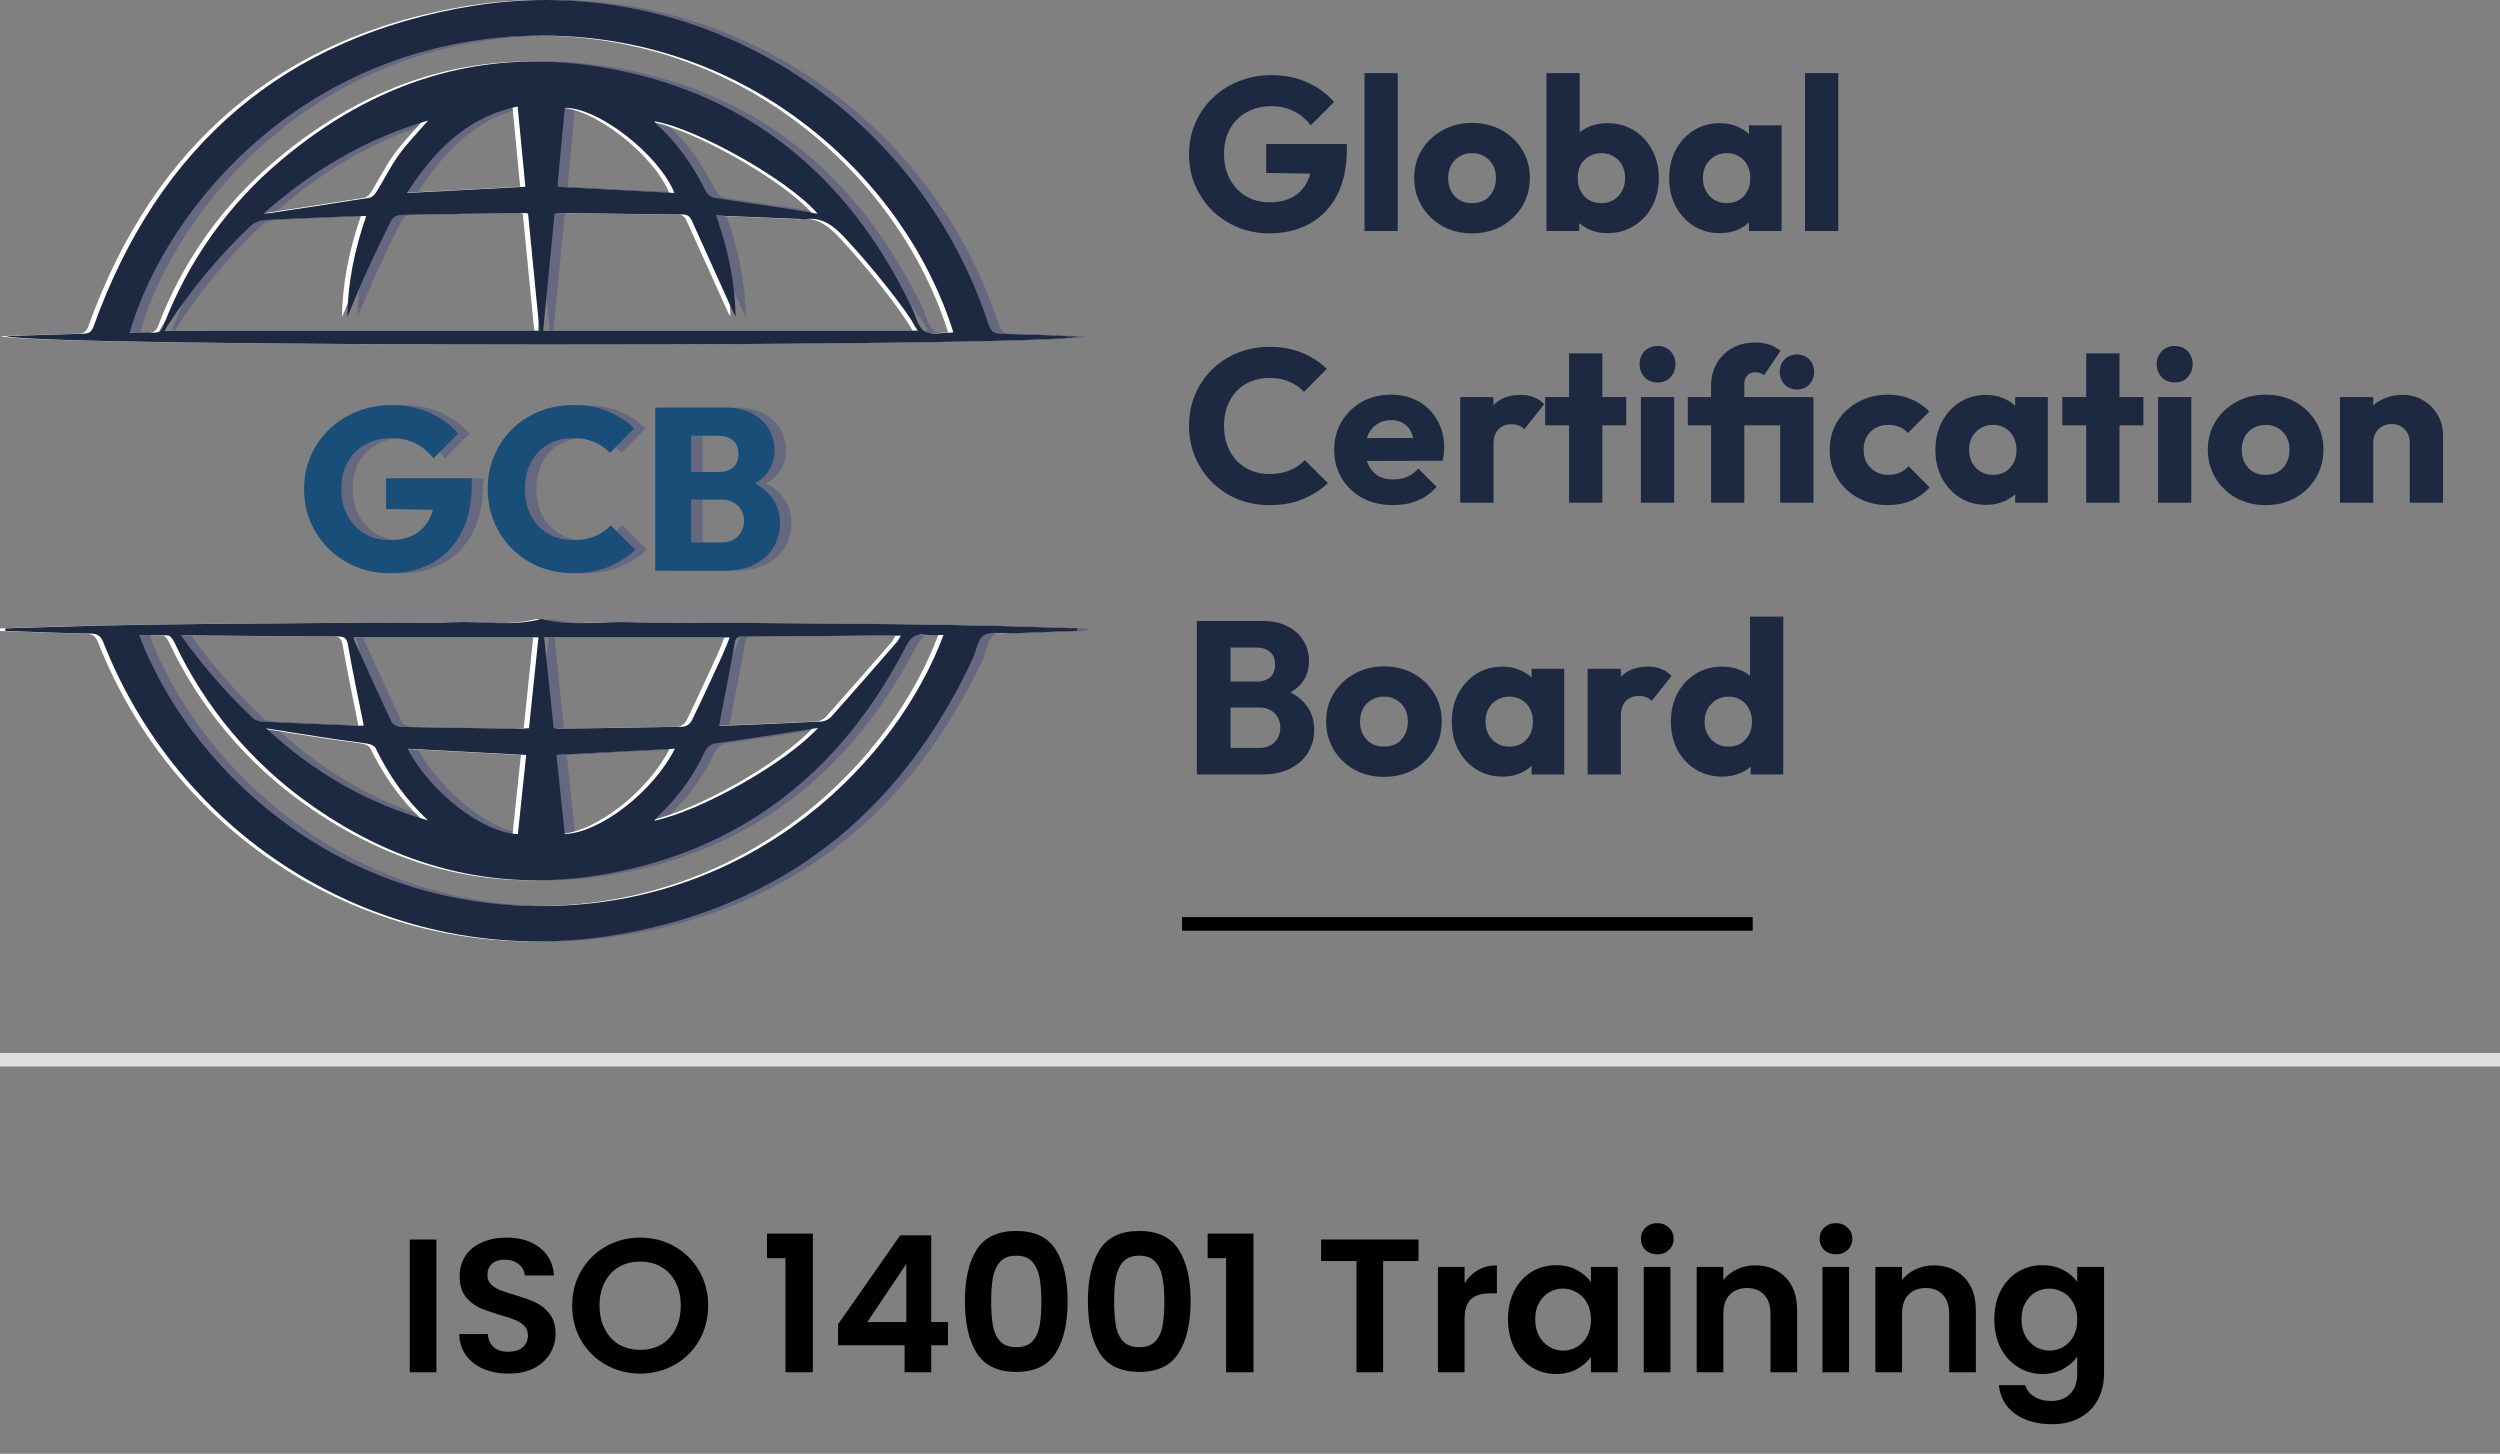<svg width="184" height="107" viewBox="0 0 184 107" fill="none" xmlns="http://www.w3.org/2000/svg">
<rect x="0" y="0" width="184" height="107" fill="#808080" stroke="none"/>
<path d="M1.191 24.74C3.088 24.677 4.985 24.607 6.882 24.564C7.32 24.556 7.507 24.407 7.659 23.986C12.426 10.729 21.716 2.659 35.624 0.422C52.186 -2.234 68.283 7.886 73.491 23.845C73.674 24.402 73.919 24.565 74.476 24.572C76.321 24.599 78.166 24.68 80.009 24.775C77.628 25.558 4.001 25.57 1.191 24.74ZM40.466 24.339C40.174 21.362 39.897 18.539 39.619 15.713C39.464 15.695 39.384 15.679 39.303 15.679C36.25 15.721 33.196 15.757 30.142 15.824C30.023 15.842 29.909 15.887 29.809 15.954C29.708 16.022 29.624 16.11 29.562 16.214C28.904 17.521 28.271 18.841 27.663 20.172C27.191 21.212 26.771 22.276 26.326 23.331C26.354 20.778 26.872 18.333 27.712 15.901C27.463 15.901 27.282 15.895 27.1 15.901C24.79 15.995 22.48 16.075 20.172 16.201C19.816 16.23 19.478 16.375 19.211 16.612C16.881 18.836 14.817 21.323 13.062 24.024C13.001 24.124 12.947 24.228 12.9 24.335L40.466 24.339ZM53.463 15.867C54.334 18.326 54.844 20.77 54.905 23.295C54.788 23.121 54.69 22.935 54.614 22.74C53.633 20.582 52.657 18.422 51.685 16.261C51.551 15.952 51.369 15.792 50.991 15.789C47.999 15.765 45.006 15.717 42.013 15.679C41.864 15.688 41.716 15.704 41.569 15.729C41.293 18.576 41.017 21.398 40.731 24.34H68.312C67.471 22.794 64.836 19.528 62.931 17.497C62.099 16.61 61.254 15.944 59.965 16.142C59.862 16.144 59.758 16.137 59.656 16.12L53.463 15.867ZM70.918 24.449C67.505 13.447 56.047 2.291 39.961 2.629C23.489 2.97 13.119 14.893 10.291 24.47C10.873 24.47 11.45 24.449 12.028 24.478C12.44 24.5 12.642 24.363 12.796 23.961C14.6 19.206 17.601 14.996 21.508 11.74C28.225 6.09 35.975 3.512 44.688 4.883C55.554 6.593 63.181 12.8 67.894 22.675C68.18 23.272 68.339 24.104 68.817 24.391C69.321 24.692 70.139 24.47 70.823 24.476C70.855 24.47 70.887 24.461 70.918 24.449ZM38.856 7.839C35.044 8.641 32.706 11.127 30.701 14.205L39.422 13.746C39.238 11.801 39.053 9.863 38.856 7.839ZM50.394 14.2C49.244 11.369 44.803 7.908 42.327 7.939C42.154 9.755 41.98 11.573 41.806 13.396C41.795 13.512 41.806 13.631 41.806 13.748L50.394 14.2ZM48.923 8.927C48.945 8.983 48.975 9.036 49.013 9.084C50.617 10.505 51.785 12.232 52.736 14.134C52.807 14.247 52.901 14.344 53.011 14.419C53.122 14.494 53.246 14.546 53.377 14.571C55.067 14.838 56.763 15.067 58.457 15.32C59.259 15.439 60.052 15.587 60.937 15.734C58.85 13.281 52.036 9.444 48.927 8.927H48.923ZM32.261 8.872C27.727 10.198 23.79 12.506 20.174 15.699C20.41 15.699 20.472 15.707 20.532 15.699C23 15.324 25.467 14.956 27.931 14.558C28.126 14.526 28.342 14.32 28.455 14.138C29.021 13.228 29.494 12.256 30.117 11.389C30.74 10.523 31.523 9.732 32.265 8.872H32.261Z" fill="#1A237E" fill-opacity="0.26"/>
<path d="M1.144 46.249C3.341 46.183 5.538 46.105 7.736 46.053C9.934 46.001 12.111 45.969 14.299 45.942C16.508 45.914 18.717 45.902 20.925 45.883C23.112 45.864 25.3 45.842 27.487 45.83C29.696 45.818 31.907 45.878 34.113 45.794C36.28 45.709 38.465 46.128 40.614 45.558C42.74 46.118 44.905 45.715 47.052 45.794C49.257 45.874 51.463 45.818 53.677 45.83C55.864 45.842 58.052 45.864 60.239 45.883C62.448 45.902 64.651 45.913 66.864 45.941C69.078 45.969 71.241 46.002 73.428 46.053C75.615 46.104 77.84 46.187 80.036 46.247V46.427L75.147 46.617C74.468 46.644 73.642 46.451 73.155 46.772C72.697 47.073 72.613 47.927 72.335 48.523C66.966 59.993 58.071 66.971 45.552 68.894C29.63 71.34 14.296 62.306 8.375 47.296C8.175 46.787 7.927 46.638 7.395 46.628C5.314 46.598 3.232 46.509 1.151 46.441L1.144 46.249ZM70.201 46.731C69.694 46.731 69.236 46.775 68.789 46.72C68.061 46.632 67.744 46.973 67.418 47.604C62.605 56.92 55.138 62.767 44.723 64.431C37.055 65.656 30.018 63.735 23.681 59.271C19.33 56.219 15.85 52.084 13.587 47.275C13.492 47.076 13.303 46.787 13.138 46.773C12.432 46.719 11.72 46.751 10.999 46.751C14.524 56.138 25.132 66.803 40.857 66.686C56.487 66.566 66.828 55.82 70.201 46.731ZM41.505 53.591C41.679 53.608 41.781 53.63 41.881 53.629C44.933 53.589 47.983 53.555 51.034 53.486C51.164 53.465 51.288 53.415 51.397 53.34C51.506 53.265 51.596 53.167 51.662 53.052C52.438 51.462 53.177 49.844 53.917 48.24C54.113 47.818 54.273 47.379 54.46 46.919H40.807C41.043 49.17 41.271 51.356 41.505 53.591ZM40.39 46.907H26.794C26.788 46.973 26.794 47.04 26.808 47.105C27.728 49.13 28.641 51.158 29.591 53.169C29.673 53.343 30.003 53.491 30.221 53.496C33.169 53.559 36.118 53.595 39.066 53.63C39.263 53.63 39.467 53.608 39.69 53.594C39.924 51.355 40.151 49.169 40.39 46.907ZM53.684 53.417C53.641 53.417 53.722 53.431 53.801 53.427C56.277 53.325 58.747 53.23 61.226 53.102C61.505 53.071 61.764 52.942 61.956 52.737C63.576 50.922 65.172 49.086 66.768 47.256C66.877 47.107 66.976 46.95 67.064 46.787C66.141 46.787 65.302 46.787 64.463 46.787C61.471 46.81 58.477 46.836 55.483 46.864C55.195 46.864 54.931 46.818 54.853 47.249C54.486 49.287 54.082 51.319 53.681 53.413L53.684 53.417ZM14.074 46.764C15.645 48.982 17.434 51.037 19.414 52.899C19.571 53.044 19.857 53.099 20.083 53.11C22.453 53.222 24.825 53.317 27.196 53.413C27.305 53.415 27.413 53.41 27.521 53.397C27.12 51.407 26.711 49.456 26.364 47.494C26.279 47.007 26.147 46.848 25.647 46.847C22.013 46.838 18.381 46.796 14.748 46.764H14.074ZM30.765 55.107C32.411 58.298 36.288 61.304 38.873 61.39C39.077 59.457 39.282 57.517 39.487 55.568L30.765 55.107ZM50.43 55.107L41.712 55.563C41.918 57.519 42.121 59.457 42.326 61.39C44.957 61.271 48.825 58.27 50.427 55.107H50.43ZM60.965 53.582C60.698 53.618 60.539 53.635 60.378 53.661C58.116 54.008 55.857 54.376 53.591 54.689C53.109 54.755 52.832 54.905 52.618 55.357C51.786 57.138 50.619 58.742 49.18 60.081C49.081 60.184 48.989 60.293 48.903 60.406C52.364 59.679 58.548 56.19 60.962 53.582H60.965ZM20.348 53.603C23.806 56.802 27.735 59.112 32.264 60.38C30.613 58.854 29.368 57.053 28.387 55.048C28.307 54.883 28.009 54.768 27.794 54.731C26.981 54.598 26.159 54.518 25.343 54.393C23.68 54.139 22.012 53.868 20.345 53.603H20.348Z" fill="#1A237E" fill-opacity="0.26"/>
<path d="M0.047 24.74C1.944 24.677 3.841 24.607 5.738 24.564C6.176 24.556 6.363 24.407 6.514 23.986C11.28 10.729 20.572 2.659 34.48 0.422C51.042 -2.234 67.139 7.886 72.347 23.845C72.53 24.402 72.775 24.565 73.332 24.572C75.177 24.599 77.022 24.68 78.865 24.775C76.484 25.558 2.857 25.57 0.047 24.74ZM39.322 24.339C39.03 21.362 38.753 18.539 38.475 15.713C38.32 15.695 38.24 15.679 38.159 15.679C35.106 15.721 32.051 15.757 28.998 15.824C28.877 15.842 28.762 15.886 28.66 15.954C28.559 16.022 28.474 16.112 28.411 16.217C27.753 17.522 27.12 18.84 26.512 20.171C26.04 21.211 25.62 22.275 25.175 23.33C25.203 20.777 25.722 18.331 26.561 15.9C26.313 15.9 26.131 15.893 25.949 15.9C23.639 15.993 21.329 16.074 19.022 16.199C18.665 16.229 18.328 16.373 18.061 16.611C15.728 18.834 13.662 21.321 11.905 24.022C11.844 24.122 11.79 24.227 11.743 24.334L39.322 24.339ZM52.319 15.867C53.19 18.326 53.698 20.77 53.761 23.295C53.644 23.121 53.546 22.935 53.47 22.74C52.489 20.582 51.513 18.422 50.539 16.261C50.406 15.952 50.225 15.792 49.847 15.789C46.855 15.765 43.862 15.717 40.869 15.679C40.72 15.688 40.572 15.704 40.425 15.729C40.147 18.576 39.873 21.398 39.587 24.34H67.168C66.327 22.794 63.692 19.528 61.787 17.497C60.953 16.61 60.11 15.944 58.821 16.142C58.718 16.144 58.614 16.137 58.512 16.12L52.319 15.867ZM69.773 24.449C66.361 13.447 54.903 2.291 38.817 2.629C22.345 2.974 11.973 14.897 9.14 24.474C9.723 24.474 10.299 24.453 10.878 24.482C11.29 24.504 11.491 24.367 11.645 23.965C13.45 19.209 16.45 15 20.357 11.744C27.075 6.094 34.824 3.516 43.537 4.887C54.403 6.597 62.031 12.804 66.743 22.679C67.029 23.276 67.188 24.108 67.667 24.395C68.171 24.696 68.989 24.474 69.672 24.48C69.707 24.473 69.741 24.463 69.773 24.449ZM37.717 7.839C33.906 8.641 31.568 11.127 29.562 14.205L38.284 13.746C38.094 11.801 37.907 9.863 37.717 7.839ZM49.255 14.2C48.104 11.369 43.664 7.908 41.189 7.939C41.013 9.755 40.836 11.573 40.658 13.396C40.647 13.512 40.658 13.631 40.658 13.748L49.255 14.2ZM47.784 8.927C47.806 8.983 47.836 9.036 47.874 9.084C49.478 10.505 50.647 12.232 51.597 14.134C51.668 14.246 51.762 14.343 51.872 14.418C51.982 14.493 52.106 14.546 52.237 14.571C53.928 14.838 55.625 15.067 57.317 15.32C58.119 15.439 58.912 15.587 59.797 15.734C57.706 13.281 50.891 9.444 47.783 8.927H47.784ZM31.122 8.872C26.588 10.198 22.651 12.506 19.035 15.699C19.272 15.699 19.333 15.707 19.393 15.699C21.861 15.324 24.329 14.956 26.793 14.558C26.988 14.526 27.203 14.32 27.317 14.138C27.882 13.228 28.355 12.256 28.978 11.389C29.601 10.523 30.379 9.732 31.121 8.872H31.122Z" fill="white"/>
<path d="M0 46.249C2.196 46.183 4.394 46.105 6.592 46.053C8.79 46.001 10.967 45.969 13.154 45.942C15.364 45.914 17.572 45.902 19.781 45.883C21.968 45.864 24.156 45.842 26.343 45.83C28.552 45.818 30.763 45.878 32.968 45.794C35.135 45.709 37.321 46.128 39.469 45.558C41.596 46.118 43.76 45.715 45.906 45.794C48.113 45.874 50.317 45.818 52.532 45.83C54.719 45.842 56.908 45.864 59.095 45.883C61.303 45.902 63.506 45.913 65.72 45.941C67.934 45.969 70.097 46.002 72.284 46.053C74.471 46.104 76.689 46.187 78.892 46.247V46.427L73.998 46.617C73.319 46.644 72.492 46.451 72.006 46.772C71.547 47.073 71.463 47.927 71.185 48.523C65.816 59.993 56.921 66.971 44.402 68.894C28.481 71.34 13.146 62.306 7.225 47.296C7.025 46.787 6.778 46.638 6.246 46.628C4.164 46.598 2.083 46.509 0.001 46.441L0 46.249ZM69.057 46.731C68.55 46.731 68.092 46.775 67.645 46.72C66.916 46.632 66.6 46.973 66.273 47.604C61.461 56.92 53.994 62.767 43.579 64.431C35.911 65.656 28.867 63.735 22.537 59.271C18.186 56.219 14.706 52.084 12.443 47.275C12.347 47.076 12.158 46.787 11.994 46.773C11.288 46.719 10.575 46.751 9.855 46.751C13.38 56.138 23.988 66.803 39.711 66.686C55.342 66.566 65.684 55.82 69.057 46.731ZM40.361 53.591C40.535 53.608 40.636 53.63 40.736 53.629C43.788 53.589 46.839 53.555 49.89 53.486C50.02 53.465 50.144 53.415 50.253 53.34C50.362 53.265 50.452 53.167 50.518 53.052C51.293 51.462 52.032 49.844 52.773 48.24C52.968 47.818 53.127 47.379 53.316 46.919H39.663C39.898 49.17 40.123 51.356 40.361 53.591ZM39.243 46.907H25.649C25.644 46.973 25.649 47.04 25.664 47.105C26.584 49.13 27.497 51.158 28.447 53.169C28.529 53.343 28.859 53.491 29.077 53.496C32.018 53.559 34.974 53.595 37.921 53.63C38.119 53.63 38.322 53.608 38.545 53.594C38.786 51.355 39.007 49.169 39.243 46.907ZM52.536 53.417C52.494 53.417 52.575 53.431 52.654 53.427C55.13 53.325 57.6 53.23 60.079 53.102C60.358 53.071 60.617 52.942 60.809 52.737C62.429 50.922 64.025 49.086 65.621 47.256C65.731 47.107 65.829 46.95 65.917 46.787C64.994 46.787 64.155 46.787 63.316 46.787C60.322 46.81 57.328 46.836 54.336 46.864C54.048 46.864 53.784 46.818 53.706 47.249C53.341 49.287 52.938 51.319 52.536 53.413V53.417ZM12.93 46.764C14.5 48.982 16.29 51.037 18.27 52.899C18.427 53.044 18.713 53.099 18.939 53.11C21.309 53.222 23.68 53.317 26.052 53.413C26.16 53.415 26.269 53.41 26.377 53.397C25.976 51.407 25.566 49.456 25.22 47.494C25.135 47.007 25.002 46.848 24.502 46.847C20.869 46.838 17.237 46.796 13.603 46.764H12.93ZM29.618 55.107C31.264 58.298 35.141 61.304 37.726 61.39C37.93 59.457 38.135 57.517 38.34 55.568L29.618 55.107ZM49.283 55.107L40.565 55.563C40.771 57.519 40.974 59.457 41.179 61.39C43.812 61.271 47.681 58.27 49.283 55.107ZM59.817 53.582C59.549 53.618 59.392 53.635 59.231 53.661C56.969 54.008 54.71 54.376 52.444 54.689C51.962 54.755 51.685 54.905 51.47 55.357C50.639 57.138 49.472 58.742 48.033 60.081C47.934 60.185 47.842 60.294 47.756 60.409C51.218 59.679 57.404 56.19 59.817 53.582ZM19.201 53.603C22.657 56.802 26.588 59.112 31.117 60.38C29.465 58.854 28.221 57.053 27.24 55.048C27.16 54.883 26.862 54.768 26.647 54.731C25.834 54.598 25.012 54.518 24.196 54.393C22.535 54.139 20.873 53.868 19.201 53.603Z" fill="white"/>
<path d="M0.436 24.74C2.333 24.677 4.228 24.607 6.127 24.564C6.565 24.556 6.751 24.407 6.903 23.986C11.669 10.729 20.96 2.659 34.869 0.422C51.43 -2.234 67.527 7.886 72.741 23.845C72.923 24.402 73.167 24.565 73.725 24.572C75.571 24.599 77.416 24.68 79.259 24.775C76.872 25.558 3.244 25.57 0.436 24.74ZM39.71 24.339C39.418 21.362 39.14 18.539 38.864 15.713C38.707 15.695 38.627 15.679 38.548 15.679C35.493 15.721 32.44 15.757 29.387 15.824C29.266 15.842 29.15 15.886 29.049 15.954C28.947 16.022 28.862 16.112 28.799 16.217C28.141 17.524 27.508 18.843 26.901 20.175C26.427 21.215 26.008 22.279 25.564 23.334C25.593 20.781 26.11 18.335 26.95 15.904C26.703 15.904 26.52 15.897 26.338 15.904C24.029 15.998 21.719 16.078 19.412 16.203C19.055 16.232 18.717 16.377 18.449 16.615C16.117 18.839 14.051 21.326 12.293 24.026C12.233 24.127 12.179 24.231 12.132 24.338L39.71 24.339ZM52.706 15.867C53.578 18.326 54.087 20.77 54.149 23.295C54.032 23.121 53.934 22.935 53.857 22.74C52.881 20.582 51.905 18.421 50.928 16.258C50.795 15.949 50.613 15.789 50.236 15.786C47.243 15.762 44.251 15.714 41.258 15.677C41.109 15.685 40.96 15.701 40.813 15.726C40.536 18.573 40.262 21.395 39.976 24.338H67.555C66.716 22.791 64.08 19.525 62.175 17.495C61.342 16.607 60.497 15.941 59.209 16.139C59.106 16.141 59.003 16.134 58.901 16.118L52.706 15.867ZM70.161 24.449C66.748 13.447 55.29 2.291 39.206 2.629C22.732 2.974 12.361 14.897 9.535 24.474C10.117 24.474 10.693 24.453 11.267 24.482C11.68 24.504 11.882 24.367 12.035 23.965C13.839 19.209 16.84 15 20.747 11.744C27.465 6.094 35.213 3.516 43.926 4.887C54.793 6.593 62.419 12.8 67.126 22.675C67.412 23.272 67.572 24.104 68.052 24.391C68.555 24.692 69.374 24.47 70.057 24.476C70.092 24.47 70.127 24.461 70.161 24.449ZM38.099 7.839C34.288 8.641 31.95 11.127 29.945 14.205L38.667 13.746C38.483 11.801 38.295 9.863 38.099 7.839ZM49.637 14.2C48.487 11.369 44.046 7.908 41.572 7.939C41.394 9.755 41.22 11.573 41.051 13.396C41.045 13.513 41.045 13.63 41.051 13.748L49.637 14.2ZM48.166 8.927C48.188 8.983 48.218 9.036 48.255 9.084C49.859 10.505 51.029 12.232 51.979 14.134C52.05 14.247 52.144 14.344 52.254 14.419C52.364 14.494 52.489 14.546 52.619 14.571C54.309 14.838 56.007 15.067 57.699 15.32C58.501 15.439 59.294 15.587 60.179 15.734C58.095 13.281 51.28 9.444 48.172 8.927H48.166ZM31.503 8.872C26.97 10.198 23.033 12.506 19.417 15.699C19.652 15.699 19.715 15.707 19.774 15.699C22.242 15.324 24.709 14.956 27.173 14.558C27.368 14.526 27.585 14.32 27.697 14.138C28.263 13.228 28.737 12.256 29.36 11.389C29.983 10.523 30.765 9.732 31.509 8.872H31.503Z" fill="#1D2940"/>
<path d="M0.388 46.249C2.585 46.183 4.782 46.105 6.979 46.053C9.177 46.001 11.355 45.969 13.543 45.942C15.731 45.915 17.954 45.902 20.17 45.883C22.357 45.864 24.544 45.842 26.732 45.83C28.92 45.818 31.151 45.878 33.357 45.794C35.523 45.709 37.71 46.128 39.857 45.558C41.984 46.118 44.149 45.715 46.295 45.794C48.501 45.874 50.706 45.818 52.92 45.83C55.134 45.842 57.295 45.864 59.482 45.883C61.692 45.902 63.894 45.913 66.109 45.941C68.324 45.969 70.484 46.002 72.673 46.053C74.861 46.104 77.084 46.187 79.279 46.247V46.427L74.385 46.617C73.707 46.644 72.881 46.451 72.393 46.772C71.935 47.073 71.859 47.927 71.573 48.523C66.205 59.993 57.309 66.971 44.791 68.894C28.87 71.34 13.535 62.306 7.614 47.296C7.414 46.787 7.167 46.638 6.634 46.628C4.552 46.598 2.472 46.509 0.39 46.441L0.388 46.249ZM69.444 46.731C68.939 46.731 68.481 46.775 68.034 46.72C67.304 46.632 66.989 46.973 66.662 47.604C61.85 56.92 54.383 62.767 43.966 64.431C36.3 65.656 29.261 63.735 22.926 59.271C18.575 56.219 15.095 52.084 12.832 47.275C12.736 47.076 12.547 46.787 12.383 46.773C11.677 46.719 10.963 46.751 10.244 46.751C13.768 56.138 24.375 66.803 40.1 66.686C55.73 66.566 66.072 55.82 69.444 46.731ZM40.748 53.591C40.924 53.608 41.025 53.63 41.125 53.629C44.176 53.589 47.228 53.555 50.279 53.486C50.409 53.465 50.533 53.415 50.641 53.34C50.75 53.265 50.84 53.167 50.906 53.052C51.682 51.462 52.421 49.844 53.162 48.24C53.356 47.818 53.516 47.379 53.705 46.919H40.052C40.287 49.17 40.514 51.356 40.748 53.591ZM39.632 46.907H26.038C26.033 46.973 26.038 47.04 26.053 47.105C26.973 49.13 27.886 51.158 28.835 53.169C28.918 53.343 29.247 53.491 29.465 53.496C32.413 53.559 35.361 53.595 38.31 53.63C38.508 53.63 38.711 53.608 38.933 53.594C39.167 51.355 39.396 49.169 39.632 46.907ZM52.925 53.417C52.883 53.417 52.963 53.431 53.043 53.427C55.517 53.325 57.989 53.23 60.466 53.102C60.745 53.072 61.005 52.942 61.196 52.737C62.816 50.922 64.414 49.086 66.009 47.256C66.118 47.107 66.216 46.95 66.303 46.787C65.382 46.787 64.542 46.787 63.703 46.787C60.71 46.81 57.717 46.836 54.722 46.864C54.436 46.864 54.171 46.818 54.092 47.249C53.729 49.287 53.327 51.319 52.925 53.413V53.417ZM13.317 46.764C14.89 48.983 16.681 51.038 18.664 52.899C18.821 53.044 19.107 53.099 19.333 53.11C21.703 53.222 24.074 53.317 26.446 53.413C26.555 53.415 26.663 53.41 26.771 53.397C26.37 51.407 25.959 49.456 25.614 47.494C25.529 47.007 25.395 46.848 24.895 46.847C21.263 46.838 17.63 46.796 13.998 46.764H13.317ZM30.006 55.107C31.653 58.298 35.529 61.304 38.115 61.39C38.318 59.457 38.523 57.517 38.728 55.568L30.006 55.107ZM49.672 55.107L40.953 55.563C41.159 57.519 41.363 59.457 41.567 61.39C44.2 61.271 48.07 58.27 49.672 55.107ZM60.206 53.582C59.938 53.618 59.779 53.635 59.619 53.661C57.358 54.008 55.099 54.376 52.832 54.689C52.349 54.755 52.072 54.905 51.859 55.357C51.028 57.139 49.86 58.743 48.42 60.081C48.322 60.186 48.23 60.295 48.144 60.409C51.609 59.679 57.793 56.19 60.206 53.582ZM19.588 53.603C23.046 56.802 26.977 59.112 31.504 60.38C29.854 58.854 28.61 57.053 27.636 55.048C27.555 54.883 27.256 54.768 27.042 54.731C26.228 54.598 25.406 54.518 24.59 54.393C22.922 54.139 21.256 53.868 19.588 53.603Z" fill="#1D2940"/>
<path d="M29.497 42.187C28.624 42.187 27.802 42.028 27.032 41.711C26.272 41.394 25.609 40.957 25.043 40.402C24.476 39.835 24.028 39.178 23.7 38.43C23.382 37.671 23.224 36.855 23.224 35.982C23.224 35.109 23.388 34.299 23.716 33.551C24.045 32.803 24.498 32.151 25.076 31.596C25.666 31.029 26.352 30.593 27.134 30.287C27.916 29.97 28.754 29.811 29.649 29.811C30.681 29.811 31.616 29.998 32.455 30.372C33.304 30.746 34.007 31.262 34.562 31.919L32.743 33.738C32.358 33.239 31.905 32.865 31.384 32.616C30.862 32.367 30.273 32.242 29.616 32.242C28.913 32.242 28.284 32.401 27.729 32.718C27.173 33.024 26.737 33.46 26.419 34.027C26.113 34.582 25.96 35.234 25.96 35.982C25.96 36.73 26.113 37.387 26.419 37.954C26.726 38.521 27.145 38.963 27.677 39.28C28.21 39.597 28.822 39.756 29.514 39.756C30.216 39.756 30.811 39.626 31.299 39.365C31.797 39.093 32.177 38.708 32.438 38.209C32.709 37.699 32.846 37.081 32.846 36.356L34.614 37.546L29.259 37.461V35.2H35.566V35.591C35.566 37.03 35.305 38.243 34.783 39.229C34.273 40.204 33.559 40.94 32.642 41.439C31.735 41.938 30.686 42.187 29.497 42.187ZM43.044 42.187C42.149 42.187 41.316 42.034 40.545 41.728C39.786 41.411 39.117 40.969 38.539 40.402C37.972 39.835 37.531 39.178 37.213 38.43C36.896 37.671 36.737 36.855 36.737 35.982C36.737 35.109 36.896 34.299 37.213 33.551C37.531 32.792 37.972 32.134 38.539 31.579C39.106 31.024 39.769 30.593 40.528 30.287C41.299 29.97 42.132 29.811 43.027 29.811C43.979 29.811 44.824 29.964 45.56 30.27C46.308 30.576 46.96 30.995 47.515 31.528L45.73 33.33C45.413 32.99 45.028 32.724 44.574 32.531C44.132 32.338 43.617 32.242 43.027 32.242C42.506 32.242 42.024 32.333 41.582 32.514C41.151 32.684 40.778 32.933 40.46 33.262C40.154 33.591 39.91 33.987 39.729 34.452C39.559 34.917 39.474 35.427 39.474 35.982C39.474 36.549 39.559 37.064 39.729 37.529C39.91 37.994 40.154 38.39 40.46 38.719C40.778 39.048 41.151 39.303 41.582 39.484C42.024 39.665 42.506 39.756 43.027 39.756C43.639 39.756 44.172 39.66 44.625 39.467C45.078 39.274 45.469 39.008 45.798 38.668L47.6 40.47C47.022 41.003 46.359 41.422 45.611 41.728C44.874 42.034 44.019 42.187 43.044 42.187ZM51.11 42V39.926H53.932C54.453 39.926 54.861 39.773 55.156 39.467C55.45 39.161 55.598 38.787 55.598 38.345C55.598 38.039 55.53 37.767 55.394 37.529C55.258 37.291 55.065 37.104 54.816 36.968C54.578 36.832 54.283 36.764 53.932 36.764H51.11V34.741H53.711C54.153 34.741 54.51 34.633 54.782 34.418C55.054 34.191 55.19 33.851 55.19 33.398C55.19 32.956 55.054 32.627 54.782 32.412C54.51 32.185 54.153 32.072 53.711 32.072H51.11V29.998H54.221C54.992 29.998 55.643 30.14 56.176 30.423C56.72 30.706 57.133 31.086 57.417 31.562C57.7 32.038 57.842 32.565 57.842 33.143C57.842 33.88 57.604 34.503 57.128 35.013C56.652 35.523 55.949 35.874 55.02 36.067L55.088 35.166C56.096 35.359 56.873 35.75 57.417 36.339C57.972 36.928 58.25 37.654 58.25 38.515C58.25 39.172 58.086 39.767 57.757 40.3C57.44 40.821 56.975 41.235 56.363 41.541C55.762 41.847 55.037 42 54.187 42H51.11ZM49.07 42V29.998H51.705V42H49.07Z" fill="#1A237E" fill-opacity="0.26"/>
<path d="M28.655 42.187C27.783 42.187 26.961 42.028 26.19 41.711C25.431 41.394 24.768 40.957 24.201 40.402C23.635 39.835 23.187 39.178 22.858 38.43C22.541 37.671 22.382 36.855 22.382 35.982C22.382 35.109 22.547 34.299 22.875 33.551C23.204 32.803 23.657 32.151 24.235 31.596C24.825 31.029 25.51 30.593 26.292 30.287C27.074 29.97 27.913 29.811 28.808 29.811C29.84 29.811 30.775 29.998 31.613 30.372C32.463 30.746 33.166 31.262 33.721 31.919L31.902 33.738C31.517 33.239 31.064 32.865 30.542 32.616C30.021 32.367 29.432 32.242 28.774 32.242C28.072 32.242 27.443 32.401 26.887 32.718C26.332 33.024 25.896 33.46 25.578 34.027C25.272 34.582 25.119 35.234 25.119 35.982C25.119 36.73 25.272 37.387 25.578 37.954C25.884 38.521 26.304 38.963 26.836 39.28C27.369 39.597 27.981 39.756 28.672 39.756C29.375 39.756 29.97 39.626 30.457 39.365C30.956 39.093 31.336 38.708 31.596 38.209C31.868 37.699 32.004 37.081 32.004 36.356L33.772 37.546L28.417 37.461V35.2H34.724V35.591C34.724 37.03 34.464 38.243 33.942 39.229C33.432 40.204 32.718 40.94 31.8 41.439C30.894 41.938 29.845 42.187 28.655 42.187ZM42.203 42.187C41.308 42.187 40.475 42.034 39.704 41.728C38.945 41.411 38.276 40.969 37.698 40.402C37.131 39.835 36.689 39.178 36.372 38.43C36.055 37.671 35.896 36.855 35.896 35.982C35.896 35.109 36.055 34.299 36.372 33.551C36.689 32.792 37.131 32.134 37.698 31.579C38.265 31.024 38.928 30.593 39.687 30.287C40.458 29.97 41.291 29.811 42.186 29.811C43.138 29.811 43.982 29.964 44.719 30.27C45.467 30.576 46.119 30.995 46.674 31.528L44.889 33.33C44.572 32.99 44.186 32.724 43.733 32.531C43.291 32.338 42.775 32.242 42.186 32.242C41.665 32.242 41.183 32.333 40.741 32.514C40.31 32.684 39.936 32.933 39.619 33.262C39.313 33.591 39.069 33.987 38.888 34.452C38.718 34.917 38.633 35.427 38.633 35.982C38.633 36.549 38.718 37.064 38.888 37.529C39.069 37.994 39.313 38.39 39.619 38.719C39.936 39.048 40.31 39.303 40.741 39.484C41.183 39.665 41.665 39.756 42.186 39.756C42.798 39.756 43.331 39.66 43.784 39.467C44.237 39.274 44.628 39.008 44.957 38.668L46.759 40.47C46.181 41.003 45.518 41.422 44.77 41.728C44.033 42.034 43.178 42.187 42.203 42.187ZM50.269 42V39.926H53.091C53.612 39.926 54.02 39.773 54.315 39.467C54.609 39.161 54.757 38.787 54.757 38.345C54.757 38.039 54.689 37.767 54.553 37.529C54.417 37.291 54.224 37.104 53.975 36.968C53.737 36.832 53.442 36.764 53.091 36.764H50.269V34.741H52.87C53.312 34.741 53.669 34.633 53.941 34.418C54.213 34.191 54.349 33.851 54.349 33.398C54.349 32.956 54.213 32.627 53.941 32.412C53.669 32.185 53.312 32.072 52.87 32.072H50.269V29.998H53.38C54.151 29.998 54.802 30.14 55.335 30.423C55.879 30.706 56.292 31.086 56.576 31.562C56.859 32.038 57.001 32.565 57.001 33.143C57.001 33.88 56.763 34.503 56.287 35.013C55.811 35.523 55.108 35.874 54.179 36.067L54.247 35.166C55.255 35.359 56.032 35.75 56.576 36.339C57.131 36.928 57.409 37.654 57.409 38.515C57.409 39.172 57.245 39.767 56.916 40.3C56.599 40.821 56.134 41.235 55.522 41.541C54.921 41.847 54.196 42 53.346 42H50.269ZM48.229 42V29.998H50.864V42H48.229Z" fill="#184E77"/>
<path d="M93.416 17.176C92.595 17.176 91.821 17.027 91.096 16.728C90.381 16.429 89.757 16.019 89.224 15.496C88.691 14.963 88.269 14.344 87.96 13.64C87.661 12.925 87.512 12.157 87.512 11.336C87.512 10.515 87.667 9.752 87.976 9.048C88.285 8.344 88.712 7.731 89.256 7.208C89.811 6.675 90.456 6.264 91.192 5.976C91.928 5.677 92.717 5.528 93.56 5.528C94.531 5.528 95.411 5.704 96.2 6.056C97 6.408 97.661 6.893 98.184 7.512L96.472 9.224C96.109 8.755 95.683 8.403 95.192 8.168C94.701 7.933 94.147 7.816 93.528 7.816C92.867 7.816 92.275 7.965 91.752 8.264C91.229 8.552 90.819 8.963 90.52 9.496C90.232 10.019 90.088 10.632 90.088 11.336C90.088 12.04 90.232 12.659 90.52 13.192C90.808 13.725 91.203 14.141 91.704 14.44C92.205 14.739 92.781 14.888 93.432 14.888C94.093 14.888 94.653 14.765 95.112 14.52C95.581 14.264 95.939 13.901 96.184 13.432C96.44 12.952 96.568 12.371 96.568 11.688L98.232 12.808L93.192 12.728V10.6H99.128V10.968C99.128 12.323 98.883 13.464 98.392 14.392C97.912 15.309 97.24 16.003 96.376 16.472C95.523 16.941 94.536 17.176 93.416 17.176ZM100.427 17V5.384H102.875V17H100.427ZM108.342 17.176C107.542 17.176 106.817 17 106.166 16.648C105.526 16.285 105.02 15.795 104.646 15.176C104.273 14.557 104.086 13.864 104.086 13.096C104.086 12.328 104.273 11.64 104.646 11.032C105.02 10.424 105.526 9.944 106.166 9.592C106.806 9.229 107.532 9.048 108.342 9.048C109.153 9.048 109.878 9.224 110.518 9.576C111.158 9.928 111.665 10.413 112.038 11.032C112.412 11.64 112.598 12.328 112.598 13.096C112.598 13.864 112.412 14.557 112.038 15.176C111.665 15.795 111.158 16.285 110.518 16.648C109.878 17 109.153 17.176 108.342 17.176ZM108.342 14.952C108.694 14.952 109.004 14.877 109.27 14.728C109.537 14.568 109.74 14.349 109.878 14.072C110.028 13.784 110.102 13.459 110.102 13.096C110.102 12.733 110.028 12.419 109.878 12.152C109.729 11.875 109.521 11.661 109.254 11.512C108.998 11.352 108.694 11.272 108.342 11.272C108.001 11.272 107.697 11.352 107.43 11.512C107.164 11.661 106.956 11.875 106.806 12.152C106.657 12.429 106.582 12.749 106.582 13.112C106.582 13.464 106.657 13.784 106.806 14.072C106.956 14.349 107.164 14.568 107.43 14.728C107.697 14.877 108.001 14.952 108.342 14.952ZM118.297 17.16C117.774 17.16 117.294 17.053 116.857 16.84C116.42 16.616 116.062 16.323 115.785 15.96C115.508 15.587 115.348 15.171 115.305 14.712V11.432C115.348 10.973 115.508 10.568 115.785 10.216C116.062 9.853 116.42 9.571 116.857 9.368C117.294 9.165 117.774 9.064 118.297 9.064C119.033 9.064 119.684 9.24 120.249 9.592C120.825 9.944 121.273 10.424 121.593 11.032C121.924 11.64 122.089 12.333 122.089 13.112C122.089 13.891 121.924 14.584 121.593 15.192C121.273 15.8 120.825 16.28 120.249 16.632C119.684 16.984 119.033 17.16 118.297 17.16ZM113.817 17V5.384H116.265V11.128L115.865 13.016L116.233 14.904V17H113.817ZM117.865 14.952C118.206 14.952 118.505 14.872 118.761 14.712C119.028 14.552 119.236 14.333 119.385 14.056C119.534 13.779 119.609 13.464 119.609 13.112C119.609 12.749 119.534 12.429 119.385 12.152C119.236 11.875 119.028 11.661 118.761 11.512C118.505 11.352 118.206 11.272 117.865 11.272C117.524 11.272 117.22 11.352 116.953 11.512C116.686 11.661 116.478 11.875 116.329 12.152C116.19 12.429 116.121 12.749 116.121 13.112C116.121 13.475 116.196 13.795 116.345 14.072C116.494 14.349 116.697 14.568 116.953 14.728C117.22 14.877 117.524 14.952 117.865 14.952ZM126.581 17.16C125.866 17.16 125.226 16.984 124.661 16.632C124.106 16.28 123.663 15.8 123.333 15.192C123.013 14.584 122.853 13.891 122.853 13.112C122.853 12.333 123.013 11.64 123.333 11.032C123.663 10.424 124.106 9.944 124.661 9.592C125.226 9.24 125.866 9.064 126.581 9.064C127.103 9.064 127.573 9.165 127.989 9.368C128.415 9.571 128.762 9.853 129.029 10.216C129.295 10.568 129.445 10.973 129.477 11.432V14.792C129.445 15.251 129.295 15.661 129.029 16.024C128.773 16.376 128.431 16.653 128.005 16.856C127.578 17.059 127.103 17.16 126.581 17.16ZM127.077 14.952C127.599 14.952 128.021 14.781 128.341 14.44C128.661 14.088 128.821 13.645 128.821 13.112C128.821 12.749 128.746 12.429 128.597 12.152C128.458 11.875 128.255 11.661 127.989 11.512C127.733 11.352 127.434 11.272 127.093 11.272C126.751 11.272 126.447 11.352 126.181 11.512C125.925 11.661 125.717 11.875 125.557 12.152C125.407 12.429 125.333 12.749 125.333 13.112C125.333 13.464 125.407 13.779 125.557 14.056C125.706 14.333 125.914 14.552 126.181 14.712C126.447 14.872 126.746 14.952 127.077 14.952ZM128.725 17V14.904L129.093 13.016L128.725 11.128V9.224H131.125V17H128.725ZM132.848 17V5.384H135.296V17H132.848ZM93.448 37.176C92.605 37.176 91.821 37.032 91.096 36.744C90.381 36.445 89.752 36.029 89.208 35.496C88.675 34.963 88.259 34.344 87.96 33.64C87.661 32.925 87.512 32.157 87.512 31.336C87.512 30.515 87.661 29.752 87.96 29.048C88.259 28.333 88.675 27.715 89.208 27.192C89.741 26.669 90.365 26.264 91.08 25.976C91.805 25.677 92.589 25.528 93.432 25.528C94.328 25.528 95.123 25.672 95.816 25.96C96.52 26.248 97.133 26.643 97.656 27.144L95.976 28.84C95.677 28.52 95.315 28.269 94.888 28.088C94.472 27.907 93.987 27.816 93.432 27.816C92.941 27.816 92.488 27.901 92.072 28.072C91.667 28.232 91.315 28.467 91.016 28.776C90.728 29.085 90.499 29.459 90.328 29.896C90.168 30.333 90.088 30.813 90.088 31.336C90.088 31.869 90.168 32.355 90.328 32.792C90.499 33.229 90.728 33.603 91.016 33.912C91.315 34.221 91.667 34.461 92.072 34.632C92.488 34.803 92.941 34.888 93.432 34.888C94.008 34.888 94.509 34.797 94.936 34.616C95.363 34.435 95.731 34.184 96.04 33.864L97.736 35.56C97.192 36.061 96.568 36.456 95.864 36.744C95.171 37.032 94.365 37.176 93.448 37.176ZM102.548 37.176C101.705 37.176 100.953 37.005 100.292 36.664C99.641 36.312 99.129 35.827 98.756 35.208C98.382 34.589 98.196 33.891 98.196 33.112C98.196 32.333 98.377 31.64 98.74 31.032C99.113 30.413 99.614 29.928 100.244 29.576C100.873 29.224 101.582 29.048 102.372 29.048C103.14 29.048 103.817 29.213 104.404 29.544C104.99 29.875 105.449 30.333 105.78 30.92C106.121 31.507 106.292 32.179 106.292 32.936C106.292 33.075 106.281 33.224 106.26 33.384C106.249 33.533 106.222 33.709 106.18 33.912L99.476 33.928V32.248L105.14 32.232L104.084 32.936C104.073 32.488 104.004 32.12 103.876 31.832C103.748 31.533 103.556 31.309 103.3 31.16C103.054 31 102.75 30.92 102.388 30.92C102.004 30.92 101.668 31.011 101.38 31.192C101.102 31.363 100.884 31.608 100.724 31.928C100.574 32.248 100.5 32.637 100.5 33.096C100.5 33.555 100.58 33.949 100.74 34.28C100.91 34.6 101.145 34.851 101.444 35.032C101.753 35.203 102.116 35.288 102.532 35.288C102.916 35.288 103.262 35.224 103.572 35.096C103.881 34.957 104.153 34.755 104.388 34.488L105.732 35.832C105.348 36.28 104.884 36.616 104.34 36.84C103.796 37.064 103.198 37.176 102.548 37.176ZM107.473 37V29.224H109.921V37H107.473ZM109.921 32.728L108.897 31.928C109.1 31.021 109.441 30.317 109.921 29.816C110.401 29.315 111.068 29.064 111.921 29.064C112.295 29.064 112.62 29.123 112.897 29.24C113.185 29.347 113.436 29.517 113.649 29.752L112.193 31.592C112.087 31.475 111.953 31.384 111.793 31.32C111.633 31.256 111.452 31.224 111.249 31.224C110.844 31.224 110.519 31.352 110.273 31.608C110.039 31.853 109.921 32.227 109.921 32.728ZM115.484 37V26.008H117.932V37H115.484ZM113.724 31.304V29.224H119.692V31.304H113.724ZM120.77 37V29.224H123.218V37H120.77ZM122.002 28.152C121.618 28.152 121.298 28.024 121.042 27.768C120.797 27.501 120.674 27.181 120.674 26.808C120.674 26.424 120.797 26.104 121.042 25.848C121.298 25.592 121.618 25.464 122.002 25.464C122.386 25.464 122.701 25.592 122.946 25.848C123.192 26.104 123.314 26.424 123.314 26.808C123.314 27.181 123.192 27.501 122.946 27.768C122.701 28.024 122.386 28.152 122.002 28.152ZM125.934 37V28.392C125.934 27.795 126.067 27.256 126.334 26.776C126.601 26.296 126.974 25.917 127.454 25.64C127.945 25.352 128.526 25.208 129.198 25.208C129.561 25.208 129.891 25.256 130.19 25.352C130.489 25.448 130.777 25.603 131.054 25.816L129.838 27.608C129.731 27.533 129.625 27.48 129.518 27.448C129.422 27.416 129.315 27.4 129.198 27.4C128.931 27.4 128.729 27.48 128.59 27.64C128.451 27.789 128.382 27.997 128.382 28.264V37H125.934ZM124.222 31.304V29.224H132.046V31.304H124.222ZM131.022 37V29.224H133.47V37H131.022ZM132.254 28.664C131.891 28.664 131.587 28.541 131.342 28.296C131.107 28.04 130.99 27.731 130.99 27.368C130.99 27.005 131.107 26.701 131.342 26.456C131.587 26.211 131.891 26.088 132.254 26.088C132.627 26.088 132.931 26.211 133.166 26.456C133.401 26.701 133.518 27.005 133.518 27.368C133.518 27.731 133.401 28.04 133.166 28.296C132.931 28.541 132.627 28.664 132.254 28.664ZM138.937 37.176C138.137 37.176 137.411 37 136.761 36.648C136.11 36.296 135.598 35.811 135.225 35.192C134.851 34.573 134.665 33.88 134.665 33.112C134.665 32.333 134.851 31.64 135.225 31.032C135.609 30.413 136.126 29.928 136.777 29.576C137.427 29.224 138.158 29.048 138.969 29.048C139.577 29.048 140.131 29.155 140.633 29.368C141.145 29.571 141.598 29.88 141.993 30.296L140.425 31.864C140.243 31.661 140.03 31.512 139.785 31.416C139.55 31.32 139.278 31.272 138.969 31.272C138.617 31.272 138.302 31.352 138.025 31.512C137.758 31.661 137.545 31.875 137.385 32.152C137.235 32.419 137.161 32.733 137.161 33.096C137.161 33.459 137.235 33.779 137.385 34.056C137.545 34.333 137.763 34.552 138.041 34.712C138.318 34.872 138.627 34.952 138.969 34.952C139.289 34.952 139.571 34.899 139.817 34.792C140.073 34.675 140.291 34.515 140.473 34.312L142.025 35.88C141.619 36.307 141.161 36.632 140.649 36.856C140.137 37.069 139.566 37.176 138.937 37.176ZM146.174 37.16C145.46 37.16 144.82 36.984 144.255 36.632C143.7 36.28 143.257 35.8 142.927 35.192C142.607 34.584 142.447 33.891 142.447 33.112C142.447 32.333 142.607 31.64 142.927 31.032C143.257 30.424 143.7 29.944 144.255 29.592C144.82 29.24 145.46 29.064 146.174 29.064C146.697 29.064 147.167 29.165 147.583 29.368C148.009 29.571 148.356 29.853 148.623 30.216C148.889 30.568 149.039 30.973 149.071 31.432V34.792C149.039 35.251 148.889 35.661 148.623 36.024C148.367 36.376 148.025 36.653 147.599 36.856C147.172 37.059 146.697 37.16 146.174 37.16ZM146.671 34.952C147.193 34.952 147.615 34.781 147.935 34.44C148.255 34.088 148.415 33.645 148.415 33.112C148.415 32.749 148.34 32.429 148.191 32.152C148.052 31.875 147.849 31.661 147.583 31.512C147.327 31.352 147.028 31.272 146.687 31.272C146.345 31.272 146.041 31.352 145.775 31.512C145.519 31.661 145.311 31.875 145.151 32.152C145.001 32.429 144.927 32.749 144.927 33.112C144.927 33.464 145.001 33.779 145.151 34.056C145.3 34.333 145.508 34.552 145.775 34.712C146.041 34.872 146.34 34.952 146.671 34.952ZM148.319 37V34.904L148.687 33.016L148.319 31.128V29.224H150.719V37H148.319ZM153.546 37V26.008H155.994V37H153.546ZM151.786 31.304V29.224H157.754V31.304H151.786ZM158.833 37V29.224H161.281V37H158.833ZM160.065 28.152C159.681 28.152 159.361 28.024 159.105 27.768C158.859 27.501 158.737 27.181 158.737 26.808C158.737 26.424 158.859 26.104 159.105 25.848C159.361 25.592 159.681 25.464 160.065 25.464C160.449 25.464 160.763 25.592 161.009 25.848C161.254 26.104 161.377 26.424 161.377 26.808C161.377 27.181 161.254 27.501 161.009 27.768C160.763 28.024 160.449 28.152 160.065 28.152ZM166.749 37.176C165.949 37.176 165.223 37 164.573 36.648C163.933 36.285 163.426 35.795 163.053 35.176C162.679 34.557 162.493 33.864 162.493 33.096C162.493 32.328 162.679 31.64 163.053 31.032C163.426 30.424 163.933 29.944 164.573 29.592C165.213 29.229 165.938 29.048 166.749 29.048C167.559 29.048 168.285 29.224 168.925 29.576C169.565 29.928 170.071 30.413 170.445 31.032C170.818 31.64 171.005 32.328 171.005 33.096C171.005 33.864 170.818 34.557 170.445 35.176C170.071 35.795 169.565 36.285 168.925 36.648C168.285 37 167.559 37.176 166.749 37.176ZM166.749 34.952C167.101 34.952 167.41 34.877 167.677 34.728C167.943 34.568 168.146 34.349 168.285 34.072C168.434 33.784 168.509 33.459 168.509 33.096C168.509 32.733 168.434 32.419 168.285 32.152C168.135 31.875 167.927 31.661 167.661 31.512C167.405 31.352 167.101 31.272 166.749 31.272C166.407 31.272 166.103 31.352 165.837 31.512C165.57 31.661 165.362 31.875 165.213 32.152C165.063 32.429 164.989 32.749 164.989 33.112C164.989 33.464 165.063 33.784 165.213 34.072C165.362 34.349 165.57 34.568 165.837 34.728C166.103 34.877 166.407 34.952 166.749 34.952ZM177.359 37V32.568C177.359 32.163 177.231 31.837 176.975 31.592C176.73 31.336 176.415 31.208 176.031 31.208C175.765 31.208 175.53 31.267 175.327 31.384C175.125 31.491 174.965 31.651 174.847 31.864C174.73 32.067 174.671 32.301 174.671 32.568L173.727 32.104C173.727 31.496 173.861 30.963 174.127 30.504C174.394 30.045 174.762 29.693 175.231 29.448C175.711 29.192 176.25 29.064 176.847 29.064C177.423 29.064 177.93 29.203 178.367 29.48C178.815 29.747 179.167 30.104 179.423 30.552C179.679 31 179.807 31.491 179.807 32.024V37H177.359ZM172.223 37V29.224H174.671V37H172.223ZM90.008 57V55.048H92.664C93.155 55.048 93.539 54.904 93.816 54.616C94.093 54.328 94.232 53.976 94.232 53.56C94.232 53.272 94.168 53.016 94.04 52.792C93.912 52.568 93.731 52.392 93.496 52.264C93.272 52.136 92.995 52.072 92.664 52.072H90.008V50.168H92.456C92.872 50.168 93.208 50.067 93.464 49.864C93.72 49.651 93.848 49.331 93.848 48.904C93.848 48.488 93.72 48.179 93.464 47.976C93.208 47.763 92.872 47.656 92.456 47.656H90.008V45.704H92.936C93.661 45.704 94.275 45.837 94.776 46.104C95.288 46.371 95.677 46.728 95.944 47.176C96.211 47.624 96.344 48.12 96.344 48.664C96.344 49.357 96.12 49.944 95.672 50.424C95.224 50.904 94.563 51.235 93.688 51.416L93.752 50.568C94.701 50.749 95.432 51.117 95.944 51.672C96.467 52.227 96.728 52.909 96.728 53.72C96.728 54.339 96.573 54.899 96.264 55.4C95.965 55.891 95.528 56.28 94.952 56.568C94.387 56.856 93.704 57 92.904 57H90.008ZM88.088 57V45.704H90.568V57H88.088ZM101.858 57.176C101.058 57.176 100.333 57 99.682 56.648C99.042 56.285 98.535 55.795 98.162 55.176C97.789 54.557 97.602 53.864 97.602 53.096C97.602 52.328 97.789 51.64 98.162 51.032C98.535 50.424 99.042 49.944 99.682 49.592C100.322 49.229 101.047 49.048 101.858 49.048C102.669 49.048 103.394 49.224 104.034 49.576C104.674 49.928 105.181 50.413 105.554 51.032C105.927 51.64 106.114 52.328 106.114 53.096C106.114 53.864 105.927 54.557 105.554 55.176C105.181 55.795 104.674 56.285 104.034 56.648C103.394 57 102.669 57.176 101.858 57.176ZM101.858 54.952C102.21 54.952 102.519 54.877 102.786 54.728C103.053 54.568 103.255 54.349 103.394 54.072C103.543 53.784 103.618 53.459 103.618 53.096C103.618 52.733 103.543 52.419 103.394 52.152C103.245 51.875 103.037 51.661 102.77 51.512C102.514 51.352 102.21 51.272 101.858 51.272C101.517 51.272 101.213 51.352 100.946 51.512C100.679 51.661 100.471 51.875 100.322 52.152C100.173 52.429 100.098 52.749 100.098 53.112C100.098 53.464 100.173 53.784 100.322 54.072C100.471 54.349 100.679 54.568 100.946 54.728C101.213 54.877 101.517 54.952 101.858 54.952ZM110.581 57.16C109.866 57.16 109.226 56.984 108.661 56.632C108.106 56.28 107.663 55.8 107.333 55.192C107.013 54.584 106.853 53.891 106.853 53.112C106.853 52.333 107.013 51.64 107.333 51.032C107.663 50.424 108.106 49.944 108.661 49.592C109.226 49.24 109.866 49.064 110.581 49.064C111.103 49.064 111.573 49.165 111.989 49.368C112.415 49.571 112.762 49.853 113.029 50.216C113.295 50.568 113.445 50.973 113.477 51.432V54.792C113.445 55.251 113.295 55.661 113.029 56.024C112.773 56.376 112.431 56.653 112.005 56.856C111.578 57.059 111.103 57.16 110.581 57.16ZM111.077 54.952C111.599 54.952 112.021 54.781 112.341 54.44C112.661 54.088 112.821 53.645 112.821 53.112C112.821 52.749 112.746 52.429 112.597 52.152C112.458 51.875 112.255 51.661 111.989 51.512C111.733 51.352 111.434 51.272 111.093 51.272C110.751 51.272 110.447 51.352 110.181 51.512C109.925 51.661 109.717 51.875 109.557 52.152C109.407 52.429 109.333 52.749 109.333 53.112C109.333 53.464 109.407 53.779 109.557 54.056C109.706 54.333 109.914 54.552 110.181 54.712C110.447 54.872 110.746 54.952 111.077 54.952ZM112.725 57V54.904L113.093 53.016L112.725 51.128V49.224H115.125V57H112.725ZM116.848 57V49.224H119.296V57H116.848ZM119.296 52.728L118.272 51.928C118.475 51.021 118.816 50.317 119.296 49.816C119.776 49.315 120.443 49.064 121.296 49.064C121.67 49.064 121.995 49.123 122.272 49.24C122.56 49.347 122.811 49.517 123.024 49.752L121.568 51.592C121.462 51.475 121.328 51.384 121.168 51.32C121.008 51.256 120.827 51.224 120.624 51.224C120.219 51.224 119.894 51.352 119.648 51.608C119.414 51.853 119.296 52.227 119.296 52.728ZM126.77 57.16C126.034 57.16 125.378 56.984 124.802 56.632C124.236 56.28 123.788 55.8 123.458 55.192C123.138 54.584 122.978 53.891 122.978 53.112C122.978 52.333 123.138 51.64 123.458 51.032C123.788 50.424 124.236 49.944 124.802 49.592C125.378 49.24 126.034 49.064 126.77 49.064C127.303 49.064 127.783 49.165 128.21 49.368C128.647 49.571 129.004 49.853 129.282 50.216C129.57 50.568 129.73 50.973 129.762 51.432V54.712C129.73 55.171 129.575 55.587 129.298 55.96C129.02 56.323 128.663 56.616 128.226 56.84C127.788 57.053 127.303 57.16 126.77 57.16ZM127.202 54.952C127.554 54.952 127.858 54.877 128.114 54.728C128.37 54.568 128.572 54.349 128.722 54.072C128.871 53.795 128.946 53.475 128.946 53.112C128.946 52.749 128.871 52.435 128.722 52.168C128.583 51.891 128.38 51.672 128.114 51.512C127.858 51.352 127.559 51.272 127.218 51.272C126.876 51.272 126.572 51.352 126.306 51.512C126.05 51.672 125.842 51.891 125.682 52.168C125.532 52.445 125.458 52.76 125.458 53.112C125.458 53.464 125.532 53.779 125.682 54.056C125.831 54.333 126.039 54.552 126.306 54.712C126.572 54.872 126.871 54.952 127.202 54.952ZM131.25 57H128.85V54.904L129.218 53.016L128.802 51.128V45.384H131.25V57Z" fill="#1D2940"/>
<path d="M87 68H129" stroke="black"/>
<path d="M0 78H184" stroke="#DEDEDE"/>
<path d="M32.118 91.228V101H30.158V91.228H32.118ZM37.429 101.098C36.748 101.098 36.132 100.981 35.581 100.748C35.039 100.515 34.61 100.179 34.293 99.74C33.975 99.301 33.812 98.783 33.803 98.186H35.903C35.931 98.587 36.071 98.905 36.323 99.138C36.584 99.371 36.939 99.488 37.387 99.488C37.844 99.488 38.203 99.381 38.465 99.166C38.726 98.942 38.857 98.653 38.857 98.298C38.857 98.009 38.768 97.771 38.591 97.584C38.413 97.397 38.19 97.253 37.919 97.15C37.657 97.038 37.294 96.917 36.827 96.786C36.192 96.599 35.674 96.417 35.273 96.24C34.881 96.053 34.54 95.778 34.251 95.414C33.971 95.041 33.831 94.546 33.831 93.93C33.831 93.351 33.975 92.847 34.265 92.418C34.554 91.989 34.96 91.662 35.483 91.438C36.005 91.205 36.603 91.088 37.275 91.088C38.283 91.088 39.099 91.335 39.725 91.83C40.359 92.315 40.709 92.997 40.775 93.874H38.619C38.6 93.538 38.456 93.263 38.185 93.048C37.923 92.824 37.574 92.712 37.135 92.712C36.752 92.712 36.444 92.81 36.211 93.006C35.987 93.202 35.875 93.487 35.875 93.86C35.875 94.121 35.959 94.341 36.127 94.518C36.304 94.686 36.519 94.826 36.771 94.938C37.032 95.041 37.396 95.162 37.863 95.302C38.498 95.489 39.016 95.675 39.417 95.862C39.818 96.049 40.163 96.329 40.453 96.702C40.742 97.075 40.887 97.565 40.887 98.172C40.887 98.695 40.752 99.18 40.481 99.628C40.21 100.076 39.813 100.435 39.291 100.706C38.768 100.967 38.148 101.098 37.429 101.098ZM47.122 101.098C46.208 101.098 45.367 100.883 44.602 100.454C43.837 100.025 43.23 99.432 42.782 98.676C42.334 97.911 42.11 97.047 42.11 96.086C42.11 95.134 42.334 94.28 42.782 93.524C43.23 92.759 43.837 92.161 44.602 91.732C45.367 91.303 46.208 91.088 47.122 91.088C48.046 91.088 48.886 91.303 49.642 91.732C50.407 92.161 51.01 92.759 51.448 93.524C51.896 94.28 52.12 95.134 52.12 96.086C52.12 97.047 51.896 97.911 51.448 98.676C51.01 99.432 50.407 100.025 49.642 100.454C48.877 100.883 48.037 101.098 47.122 101.098ZM47.122 99.348C47.71 99.348 48.228 99.217 48.676 98.956C49.124 98.685 49.474 98.303 49.726 97.808C49.978 97.313 50.104 96.739 50.104 96.086C50.104 95.433 49.978 94.863 49.726 94.378C49.474 93.883 49.124 93.505 48.676 93.244C48.228 92.983 47.71 92.852 47.122 92.852C46.534 92.852 46.011 92.983 45.554 93.244C45.106 93.505 44.756 93.883 44.504 94.378C44.252 94.863 44.126 95.433 44.126 96.086C44.126 96.739 44.252 97.313 44.504 97.808C44.756 98.303 45.106 98.685 45.554 98.956C46.011 99.217 46.534 99.348 47.122 99.348ZM56.452 92.6V90.794H59.826V101H57.81V92.6H56.452ZM61.678 99.012V97.472L66.257 90.92H68.538V97.304H69.77V99.012H68.538V101H66.579V99.012H61.678ZM66.704 93.02L63.834 97.304H66.704V93.02ZM71.018 95.764C71.018 94.149 71.308 92.885 71.886 91.97C72.474 91.055 73.445 90.598 74.798 90.598C76.152 90.598 77.118 91.055 77.696 91.97C78.284 92.885 78.578 94.149 78.578 95.764C78.578 97.388 78.284 98.662 77.696 99.586C77.118 100.51 76.152 100.972 74.798 100.972C73.445 100.972 72.474 100.51 71.886 99.586C71.308 98.662 71.018 97.388 71.018 95.764ZM76.646 95.764C76.646 95.073 76.6 94.495 76.506 94.028C76.422 93.552 76.245 93.165 75.974 92.866C75.713 92.567 75.321 92.418 74.798 92.418C74.276 92.418 73.879 92.567 73.608 92.866C73.347 93.165 73.17 93.552 73.076 94.028C72.992 94.495 72.95 95.073 72.95 95.764C72.95 96.473 72.992 97.071 73.076 97.556C73.16 98.032 73.338 98.419 73.608 98.718C73.879 99.007 74.276 99.152 74.798 99.152C75.321 99.152 75.718 99.007 75.988 98.718C76.259 98.419 76.436 98.032 76.52 97.556C76.604 97.071 76.646 96.473 76.646 95.764ZM80.069 95.764C80.069 94.149 80.359 92.885 80.937 91.97C81.525 91.055 82.496 90.598 83.849 90.598C85.203 90.598 86.168 91.055 86.747 91.97C87.335 92.885 87.629 94.149 87.629 95.764C87.629 97.388 87.335 98.662 86.747 99.586C86.168 100.51 85.203 100.972 83.849 100.972C82.496 100.972 81.525 100.51 80.937 99.586C80.359 98.662 80.069 97.388 80.069 95.764ZM85.697 95.764C85.697 95.073 85.65 94.495 85.557 94.028C85.473 93.552 85.296 93.165 85.025 92.866C84.764 92.567 84.372 92.418 83.849 92.418C83.326 92.418 82.93 92.567 82.659 92.866C82.398 93.165 82.221 93.552 82.127 94.028C82.043 94.495 82.001 95.073 82.001 95.764C82.001 96.473 82.043 97.071 82.127 97.556C82.211 98.032 82.388 98.419 82.659 98.718C82.93 99.007 83.326 99.152 83.849 99.152C84.372 99.152 84.769 99.007 85.039 98.718C85.31 98.419 85.487 98.032 85.571 97.556C85.655 97.071 85.697 96.473 85.697 95.764ZM88.882 92.6V90.794H92.256V101H90.24V92.6H88.882ZM104.402 91.228V92.81H101.798V101H99.838V92.81H97.234V91.228H104.402ZM107.792 94.448C108.044 94.037 108.371 93.715 108.772 93.482C109.183 93.249 109.65 93.132 110.172 93.132V95.19H109.654C109.038 95.19 108.572 95.335 108.254 95.624C107.946 95.913 107.792 96.417 107.792 97.136V101H105.832V93.244H107.792V94.448ZM110.988 97.094C110.988 96.31 111.142 95.615 111.45 95.008C111.768 94.401 112.192 93.935 112.724 93.608C113.266 93.281 113.868 93.118 114.53 93.118C115.109 93.118 115.613 93.235 116.042 93.468C116.481 93.701 116.831 93.995 117.092 94.35V93.244H119.066V101H117.092V99.866C116.84 100.23 116.49 100.533 116.042 100.776C115.604 101.009 115.095 101.126 114.516 101.126C113.863 101.126 113.266 100.958 112.724 100.622C112.192 100.286 111.768 99.815 111.45 99.208C111.142 98.592 110.988 97.887 110.988 97.094ZM117.092 97.122C117.092 96.646 116.999 96.24 116.812 95.904C116.626 95.559 116.374 95.297 116.056 95.12C115.739 94.933 115.398 94.84 115.034 94.84C114.67 94.84 114.334 94.929 114.026 95.106C113.718 95.283 113.466 95.545 113.27 95.89C113.084 96.226 112.99 96.627 112.99 97.094C112.99 97.561 113.084 97.971 113.27 98.326C113.466 98.671 113.718 98.937 114.026 99.124C114.344 99.311 114.68 99.404 115.034 99.404C115.398 99.404 115.739 99.315 116.056 99.138C116.374 98.951 116.626 98.69 116.812 98.354C116.999 98.009 117.092 97.598 117.092 97.122ZM121.975 92.32C121.629 92.32 121.34 92.213 121.107 91.998C120.883 91.774 120.771 91.499 120.771 91.172C120.771 90.845 120.883 90.575 121.107 90.36C121.34 90.136 121.629 90.024 121.975 90.024C122.32 90.024 122.605 90.136 122.829 90.36C123.062 90.575 123.179 90.845 123.179 91.172C123.179 91.499 123.062 91.774 122.829 91.998C122.605 92.213 122.32 92.32 121.975 92.32ZM122.941 93.244V101H120.981V93.244H122.941ZM129.175 93.132C130.099 93.132 130.846 93.426 131.415 94.014C131.984 94.593 132.269 95.405 132.269 96.45V101H130.309V96.716C130.309 96.1 130.155 95.629 129.847 95.302C129.539 94.966 129.119 94.798 128.587 94.798C128.046 94.798 127.616 94.966 127.299 95.302C126.991 95.629 126.837 96.1 126.837 96.716V101H124.877V93.244H126.837V94.21C127.098 93.874 127.43 93.613 127.831 93.426C128.242 93.23 128.69 93.132 129.175 93.132ZM135.127 92.32C134.782 92.32 134.492 92.213 134.259 91.998C134.035 91.774 133.923 91.499 133.923 91.172C133.923 90.845 134.035 90.575 134.259 90.36C134.492 90.136 134.782 90.024 135.127 90.024C135.472 90.024 135.757 90.136 135.981 90.36C136.214 90.575 136.331 90.845 136.331 91.172C136.331 91.499 136.214 91.774 135.981 91.998C135.757 92.213 135.472 92.32 135.127 92.32ZM136.093 93.244V101H134.133V93.244H136.093ZM142.327 93.132C143.251 93.132 143.998 93.426 144.567 94.014C145.137 94.593 145.421 95.405 145.421 96.45V101H143.461V96.716C143.461 96.1 143.307 95.629 142.999 95.302C142.691 94.966 142.271 94.798 141.739 94.798C141.198 94.798 140.769 94.966 140.451 95.302C140.143 95.629 139.989 96.1 139.989 96.716V101H138.029V93.244H139.989V94.21C140.251 93.874 140.582 93.613 140.983 93.426C141.394 93.23 141.842 93.132 142.327 93.132ZM150.323 93.118C150.902 93.118 151.411 93.235 151.849 93.468C152.288 93.692 152.633 93.986 152.885 94.35V93.244H154.859V101.056C154.859 101.775 154.715 102.414 154.425 102.974C154.136 103.543 153.702 103.991 153.123 104.318C152.545 104.654 151.845 104.822 151.023 104.822C149.922 104.822 149.017 104.565 148.307 104.052C147.607 103.539 147.211 102.839 147.117 101.952H149.063C149.166 102.307 149.385 102.587 149.721 102.792C150.067 103.007 150.482 103.114 150.967 103.114C151.537 103.114 151.999 102.941 152.353 102.596C152.708 102.26 152.885 101.747 152.885 101.056V99.852C152.633 100.216 152.283 100.519 151.835 100.762C151.397 101.005 150.893 101.126 150.323 101.126C149.67 101.126 149.073 100.958 148.531 100.622C147.99 100.286 147.561 99.815 147.243 99.208C146.935 98.592 146.781 97.887 146.781 97.094C146.781 96.31 146.935 95.615 147.243 95.008C147.561 94.401 147.985 93.935 148.517 93.608C149.059 93.281 149.661 93.118 150.323 93.118ZM152.885 97.122C152.885 96.646 152.792 96.24 152.605 95.904C152.419 95.559 152.167 95.297 151.849 95.12C151.532 94.933 151.191 94.84 150.827 94.84C150.463 94.84 150.127 94.929 149.819 95.106C149.511 95.283 149.259 95.545 149.063 95.89C148.877 96.226 148.783 96.627 148.783 97.094C148.783 97.561 148.877 97.971 149.063 98.326C149.259 98.671 149.511 98.937 149.819 99.124C150.137 99.311 150.473 99.404 150.827 99.404C151.191 99.404 151.532 99.315 151.849 99.138C152.167 98.951 152.419 98.69 152.605 98.354C152.792 98.009 152.885 97.598 152.885 97.122Z" fill="black"/>
</svg>
